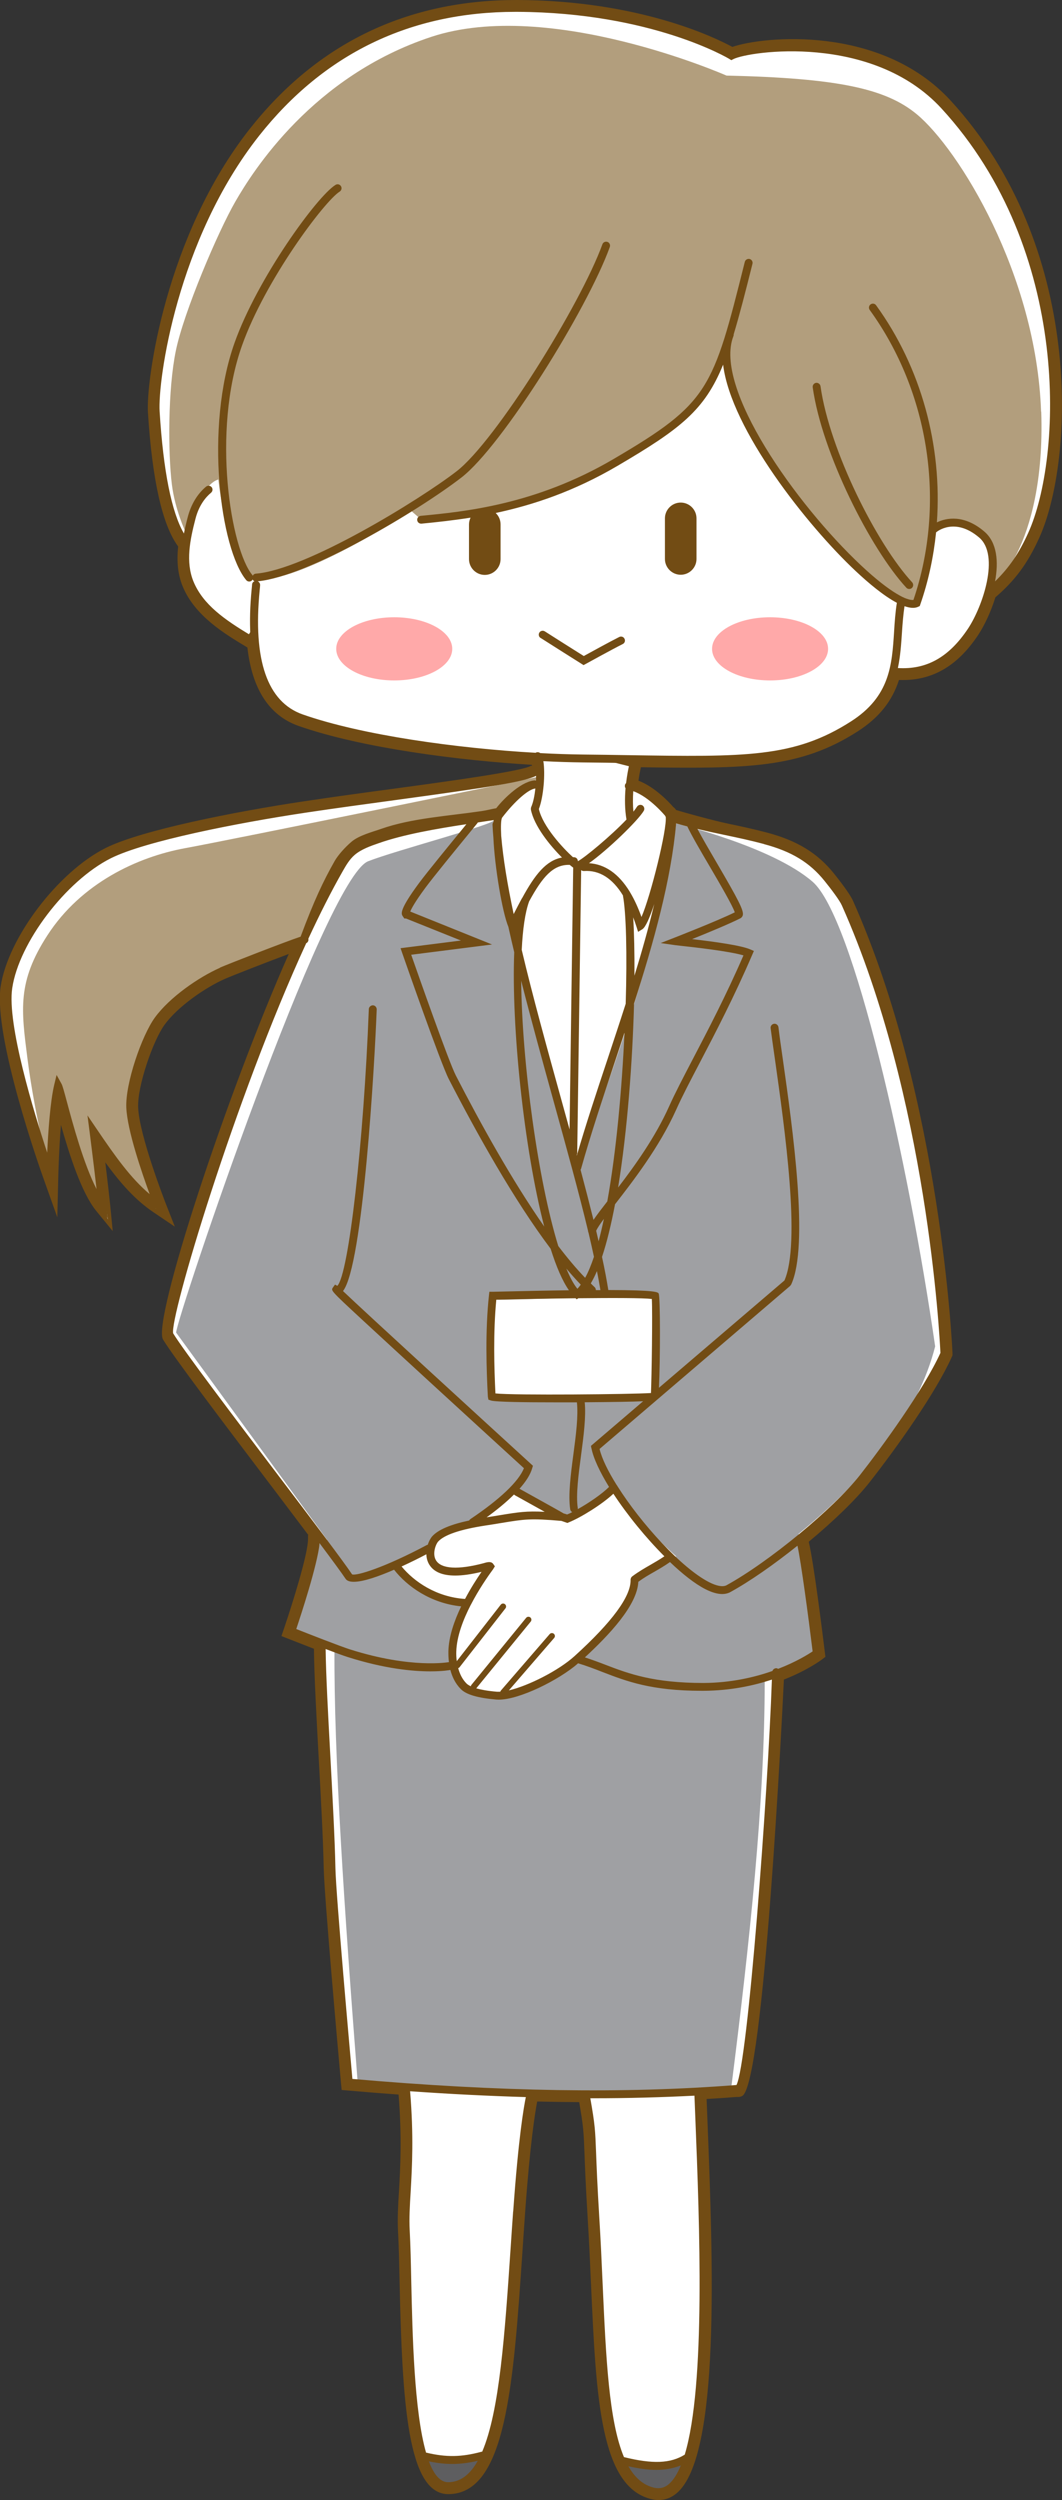 <?xml version="1.0" encoding="UTF-8"?>
<svg id="_レイヤー_2" data-name="レイヤー 2" xmlns="http://www.w3.org/2000/svg" viewBox="0 0 134.53 316.53">
  <rect x="0" y="0" width="134.53" height="316.53" fill="#333333" stroke="none"/>
  <defs>
    <style>
      .cls-1 {
        fill: #ffa9a9;
      }

      .cls-2 {
        fill: #9fa0a3;
      }

      .cls-3 {
        fill: #fff;
      }

      .cls-4 {
        fill: #5e5e60;
      }

      .cls-5 {
        fill: #724c14;
      }

      .cls-6 {
        fill: #b29e7d;
      }
    </style>
  </defs>
  <g id="_レイヤー_2-2" data-name="レイヤー 2">
    <g>
      <g>
        <path class="cls-3" d="M120.03,13.05c-8.99-9.77-24.33-7.71-27.3-6.56-1.59-.89-11.28-5.91-27.16-5.99-13.74-.03-25.02,5.34-33.49,16.06-10.61,13.43-13.07,31.64-12.82,35.59.54,8.51,1.8,14.14,3.76,16.73l.12-.09c-.23,1.75-.2,3.55.49,5.22,1.48,3.58,5.17,5.8,7.87,7.42l.29-.48c.42,5.64,2.52,9.15,6.26,10.46,7.59,2.65,19.7,4.33,29.79,4.9.06.27.1.66.11,1.13h-.34c0-.11.05-.18.06-.19-.78.76-9.69,1.97-17.56,3.04-3.82.52-7.76,1.05-11.56,1.62-8.71,1.31-20.47,3.63-24.92,5.85-5.93,2.97-12.15,11.16-13.04,17.2-.92,6.19,5.09,23.15,5.35,23.87l.91,2.54.07-2.7c0-.06.14-5.37.61-9.02.01.04.02.08.03.12.98,3.64,2.8,10.41,5.05,13.17l1.04,1.28-.16-1.64c-.19-1.91-.59-5.22-.86-7.36,2.34,3.37,4.41,5.96,7.16,7.82l1.34.9-.59-1.5c-.03-.08-3.36-8.56-3.51-12.27-.12-2.84,1.9-8.66,3.43-10.77,1.75-2.41,5.35-4.88,7.84-5.97.93-.41,6.61-2.63,9.24-3.58-8.79,19.47-17.55,47.59-16.44,49.43,1.3,2.17,7.72,10.63,13.37,18.09,2.03,2.68,4,5.28,5.63,7.44h-.55c0,2.49-3.06,11.45-3.09,11.54l-.16.45.44.18c.13.05,1.79.71,3.54,1.38.01,3.27.3,8.51.6,14.06.28,5.05.56,10.26.64,14.11.08,3.7,2.11,26.2,2.19,27.16l.04.42.42.04c2.31.2,4.57.38,6.8.54.48,5.7.26,9.61.08,12.75-.11,1.85-.2,3.45-.12,4.98.09,1.81.14,4.12.2,6.55.31,14.38.96,26.28,5.66,26.28h0c6.85-.02,7.76-13.48,8.91-30.52.1-1.54.21-3.1.32-4.67.7-9.78,1.41-13.57,1.62-14.52,2.09.05,4.13.08,6.14.09.61,3.5.64,4.11.75,6.94.06,1.6.15,4.02.4,8.12.18,2.91.3,5.77.43,8.51.64,14.18,1.14,25.39,7.38,26.74.24.05.47.08.7.08.71,0,1.36-.25,1.96-.75,5.39-4.53,4.38-30.06,3.72-46.96l-.12-3.05c1.48-.08,2.94-.18,4.38-.3.14.03.29,0,.42-.06,2.16-1.15,4.7-43.51,5.03-52.63,3.07-1.16,4.85-2.48,4.98-2.58l.23-.17-.04-.29c-.36-2.95-1.49-12.05-2.1-14.24,3.19-2.63,6.11-5.42,7.84-7.62,3.53-4.49,8.37-11.33,10.38-15.8l.05-.11v-.12c-.02-.32-1.34-31.94-12.57-57.13-.4-.9-1.9-2.79-2.35-3.35-2-2.48-4.52-4.01-8.19-4.99-1.72-.46-3.26-.78-4.89-1.13-2.06-.44-6.86-1.76-6.88-1.84-.07-.19-.18-.31-.31-.37-.47-.55-2.43-2.71-4.63-3.39.09-.81.23-1.61.42-2.37l-.73-.18c2.67.04,5.08.08,7.27.08,9.56,0,15.07-.68,21.05-4.5,3.06-1.96,4.47-4.23,5.17-6.63.29.02.58.03.87.03,3.66,0,6.63-1.79,9.08-5.44.77-1.16,1.62-2.92,2.18-4.81,2.52-2.15,4.08-4.25,5.54-7.47,4.39-9.66,5.7-36.51-11.16-54.84Z"/>
        <path class="cls-5" d="M83.44,316.53c-.26,0-.53-.03-.8-.09-6.61-1.43-7.12-12.8-7.77-27.2-.12-2.75-.25-5.6-.43-8.5-.25-4.1-.34-6.52-.4-8.12-.1-2.7-.13-3.35-.67-6.47-1.75-.01-3.52-.04-5.32-.08-.27,1.41-.91,5.35-1.53,14.05-.11,1.57-.22,3.13-.32,4.67-1.17,17.31-2.1,30.97-9.41,30.99-5.17,0-5.83-11.6-6.17-26.76-.05-2.43-.1-4.73-.2-6.54-.08-1.56,0-3.17.12-5.03.17-3.03.39-6.78-.05-12.26-2.09-.15-4.21-.32-6.38-.51l-.83-.07-.08-.83c-.36-3.99-2.12-23.72-2.19-27.19-.08-3.82-.36-9.02-.64-14.05-.28-5.16-.57-10.44-.6-13.79-1.63-.63-3.11-1.22-3.23-1.26l-.89-.35.31-.9c1.14-3.36,3.06-9.52,3.06-11.38v-.5h.05c-1.39-1.85-2.99-3.95-4.63-6.13l-.39-.51c-5.66-7.47-12.08-15.94-13.4-18.13-1.38-2.29,8.02-30.99,15.93-48.81-2.82,1.05-7.27,2.79-8.1,3.16-2.43,1.07-5.94,3.47-7.64,5.81-1.47,2.03-3.45,7.78-3.34,10.46.15,3.56,3.34,11.75,3.47,12.1l1.18,3-2.67-1.8c-2.33-1.57-4.16-3.63-6.14-6.34.29,2.41.5,4.26.62,5.41l.32,3.29-2.09-2.56c-1.87-2.29-3.42-7.16-4.47-10.89-.25,3.11-.33,6.27-.33,6.31l-.13,5.39-1.81-5.08c-.26-.72-6.31-17.76-5.37-24.11.91-6.17,7.26-14.54,13.31-17.57,4.5-2.25,16.32-4.59,25.07-5.9,3.79-.57,7.74-1.11,11.55-1.62,6.55-.89,16.42-2.23,17.29-2.91,0,0,0,0,0,0l.09.09c0-.07-.01-.13-.02-.19-9.08-.54-21.48-2.1-29.52-4.91-3.72-1.3-5.91-4.64-6.51-9.94l-.13-.08c-2.76-1.66-6.53-3.92-8.07-7.66-.59-1.44-.78-3.09-.57-5.05-2-2.69-3.29-8.4-3.83-16.97-.25-4,2.23-22.39,12.92-35.93C40.21,5.47,51.57,0,65.44,0h.13c15.38.07,24.97,4.73,27.2,5.94,3.9-1.35,18.78-2.84,27.63,6.77h0c17.01,18.5,15.68,45.62,11.25,55.38-1.47,3.24-3.04,5.37-5.56,7.54-.54,1.75-1.36,3.54-2.21,4.81-2.66,3.98-5.92,5.81-10,5.65-.88,2.72-2.56,4.8-5.26,6.53-7.28,4.65-13.87,4.72-27.43,4.52-.12.53-.23,1.1-.31,1.7,2.12.82,3.94,2.79,4.41,3.34.14.09.26.22.35.37.84.27,4.75,1.35,6.62,1.74,1.63.34,3.17.67,4.92,1.13,3.78,1,6.38,2.59,8.45,5.16.59.73,2,2.53,2.42,3.46,11.2,25.12,12.6,57,12.61,57.31v.24s-.09.21-.09.21c-2.03,4.52-6.9,11.39-10.45,15.91-1.63,2.07-4.42,4.79-7.67,7.49.64,2.7,1.71,11.32,2.04,14l.07.57-.46.35c-.19.14-1.88,1.38-4.8,2.53-.21,4.43-2.53,51.26-5.28,52.72-.2.11-.45.15-.67.12-1.27.1-2.55.19-3.84.26l.1,2.56c.71,18.01,1.68,42.68-3.9,47.36-.68.57-1.45.86-2.28.86ZM67.25,265.05h.41c2.08.06,4.12.09,6.13.1h.42s.07.41.07.41c.62,3.55.65,4.21.75,7,.06,1.61.15,4.03.4,8.11.18,2.91.3,5.77.43,8.52.63,13.97,1.13,25,6.98,26.27.83.18,1.56,0,2.22-.56,5.2-4.37,4.16-30.78,3.54-46.56l-.14-3.54.49-.03c1.48-.08,2.93-.18,4.37-.3h.07s.07,0,.07,0c1.86-1.8,4.41-39.96,4.85-52.22v-.33s.32-.12.32-.12c3.02-1.14,4.78-2.45,4.86-2.51-.34-2.77-1.48-11.98-2.09-14.17l-.09-.31.25-.21c3.31-2.72,6.14-5.47,7.76-7.54,3.51-4.47,8.33-11.27,10.32-15.7h0c-.01-.32-1.4-32-12.52-56.95-.3-.68-1.38-2.12-2.28-3.24-1.93-2.39-4.37-3.87-7.93-4.82-1.72-.46-3.25-.78-4.87-1.12-.07-.01-7.02-1.51-7.25-2.16-.02-.05-.04-.08-.07-.1l-.15-.12c-.36-.43-2.28-2.58-4.4-3.24l-.4-.12.05-.41c.08-.68.19-1.34.32-1.95l-4.44-1.12,4.32.07c14.11.22,20.79.29,28.04-4.34,2.61-1.66,4.18-3.68,4.96-6.34l.11-.39.4.03c3.87.27,6.96-1.4,9.5-5.19.82-1.22,1.61-2.97,2.12-4.68l.04-.14.11-.1c2.46-2.1,3.98-4.15,5.41-7.29,4.34-9.55,5.63-36.14-11.07-54.29h0c-8.55-9.29-23.5-7.7-26.75-6.44l-.22.08-.21-.11c-1.75-.98-11.26-5.85-26.92-5.92h-.13c-13.56,0-24.65,5.34-32.97,15.87-10.52,13.31-12.96,31.34-12.71,35.25.5,7.98,1.64,13.37,3.37,16.05l.66-.5-.16,1.19c-.26,1.97-.11,3.59.46,4.96,1.34,3.25,4.65,5.36,7.24,6.92l.84-1.4.12,1.57c.41,5.42,2.4,8.79,5.93,10.02,8.06,2.81,20.6,4.36,29.65,4.88l.38.02.08.37c.06.3.11.72.12,1.22l.02.52h-1.05c-1.78.66-7,1.45-17.23,2.84-3.83.52-7.77,1.06-11.55,1.62-8.68,1.3-20.37,3.61-24.77,5.81-5.81,2.91-11.9,10.92-12.77,16.82-.9,6.1,5.26,23.45,5.32,23.63h0s.13-5.36.61-9.07l.33-2.5.65,2.44-.28.16.12.02.19-.05c.97,3.6,2.77,10.31,4.96,12.99h0s0,0,0,0c-.14-1.44-.43-3.98-.85-7.35l-.25-2.01,1.16,1.67c2.38,3.43,4.39,5.91,7.03,7.69h0c-.14-.36-3.39-8.7-3.54-12.43-.12-2.98,1.92-8.87,3.53-11.09,1.81-2.48,5.49-5.02,8.04-6.14.96-.42,6.71-2.66,9.27-3.59l1.11-.4-.49,1.08c-8.92,19.74-17.24,47.06-16.46,48.98,1.28,2.13,7.69,10.58,13.33,18.03l.39.51c1.89,2.5,3.72,4.9,5.24,6.93l.6.8h-1.08c-.3,2.92-2.79,10.31-3.08,11.19h0c.13.07,1.79.72,3.54,1.4l.32.12v.34c.01,3.3.31,8.76.6,14.03.28,5.08.56,10.28.64,14.12.07,3.44,1.83,23.14,2.18,27.05v.07c2.31.2,4.57.38,6.8.54l.43.03.04.43c.49,5.78.26,9.68.08,12.82-.1,1.83-.19,3.42-.12,4.92.09,1.82.15,4.13.2,6.57.3,13.59.92,25.79,5.16,25.79,6.38-.01,7.28-13.27,8.42-30.05.1-1.54.21-3.1.32-4.67.7-9.81,1.42-13.65,1.63-14.6l.09-.4ZM67.87,97.45l.15.16h0c.06-.05.09-.11.09-.16h-.17s-.07,0-.07,0Z"/>
      </g>
      <path class="cls-6" d="M68.53,98.28s-39.02,8-45.05,9.1c-6.09,1.11-13.21,4.45-17.47,11.03-3.83,5.91-3.33,9.38-2.52,15.71.99,7.64,2.88,14.56,2.88,14.56l.98-11.2c1.6,6.08,3.63,11.8,6.34,16.94l-1.86-11.17,7.94,9.81c-1.93-6.17-3.73-12.19-3.02-15.52.14-8.11,8.49-15.55,21.8-18.56,1.57-4.13,3.42-8,6.03-11.14,5.94-2.65,12.16-4.11,18.59-4.62,1.44-2.21,5.33-4.95,5.33-4.95Z"/>
      <path class="cls-6" d="M131.88,52.12c-.59-17.39-10.45-33.26-15.74-37.65-3.93-3.26-10.02-4.58-24.11-4.9,0,0-22.39-9.87-37.41-4.9s-22.58,16.99-24.8,20.84-6.53,13.97-7.54,18.87c-1.02,4.9-1,12.95-.51,16.94.39,3.19,1.72,6,1.72,6,.67-2.43,2.49-6.16,4.17-6.61,0,0,1.11,11.07,4.8,12.43,3.69,1.36,18.08-7.02,19.32-8.73l1.59,1.39c.58.25,17.15-1.75,30.66-11.05,3.83-2.64,8.12-8.33,8.21-11.65l-.2,1.86s-1.24,7.94,14.94,25.24c4.23,4.53,8.06,5.63,9.14,6.17,1.34-2.29,2.19-9.37,2.19-9.37,2.4-2.67,9.41.84,7.48,6.6-.55,1.63,6.7-4.09,6.11-21.48Z"/>
      <path class="cls-2" d="M118.46,170.45c-3.38-23.4-10.36-54.33-15.52-58.81s-17.3-7.38-17.3-7.38c-1.34,11.76-6.34,27.06-12.51,43.51-4.59-16.32-8.36-31.36-10.57-43.94.22.51-12.41,3.83-15.92,5.21-5.52,2.17-24.22,57.64-24.33,59.68l19.13,26.24-.84.16-3.66,11.42,5.43,2.23c-.08,13.51,1.25,33.03,2.94,54.89,16.15,1.7,31.5,1.65,47.32.68,2.35-18.57,4.24-36.14,4.24-51.53l6.65-3.51-2.36-15.1c9-7.34,15.12-15.2,17.31-23.76ZM62.88,164.55c.59.14,19.61-.73,19.91-.21.31.53.02,11.55-.17,12.15-.08.26-19.9.73-20.01.07-.08-.53-.81-12.26.27-12.01ZM80.33,200.28c-.81,2.71-3.55,6.32-7.09,10.31-5.89,4.32-10.31,4.75-14.14,3.6-2.52-1.33-2.43-8.09.19-11.2-3.75.1-6.87-1.92-9.7-4.89,3.52-1.37,6.76-3.48,6.57-4.07.75.37,7.97-3.63,9.37-5.52l6.63,3.48,5.37-3.68c2.54,3.23,5.25,6.17,8.15,8.76l-.65.04-4.7,3.16Z"/>
      <path class="cls-4" d="M60.91,311.57c-.44.82-1.9,3.34-4.11,3.21-2.36-.14-2.92-2.36-3.34-3.04-.65-1.05.08-.17,3.97-.17s4.07-1.08,3.48,0Z"/>
      <path class="cls-4" d="M86.81,312.14c-1.16,1.85-1.5,3.34-3.48,3.39-2.62.06-3.72-1.26-4.52-3.88,0,0,0,.67,4.97.49,1.92-.07,3.61-.93,3.03,0Z"/>
      <g>
        <path class="cls-5" d="M103.38,48.47c-.27.04-.46.29-.43.56,1.17,8.34,7.34,20.49,11.86,25.38.1.11.23.16.37.16.12,0,.24-.04.34-.13.2-.19.21-.5.03-.71-4.43-4.78-10.46-16.67-11.61-24.83-.04-.27-.3-.46-.56-.43Z"/>
        <path class="cls-5" d="M120,13.05c-8.99-9.78-24.33-7.72-27.3-6.56-1.59-.89-11.28-5.91-27.16-5.99-.08,0-.17,0-.25,0-13.64,0-24.82,5.4-33.24,16.06-10.61,13.43-13.07,31.64-12.82,35.59.54,8.5,1.8,14.13,3.76,16.73.03.04.07.06.1.09-.21,1.7-.16,3.42.51,5.04,1.48,3.58,5.17,5.8,7.87,7.42.08.05.17.07.26.07.03,0,.06-.02.08-.02.51,5.33,2.58,8.67,6.21,9.93,7.59,2.65,19.7,4.33,29.79,4.9.04.18.07.42.09.7-.13.06-.24.14-.29.28-.99.76-9.77,1.96-17.52,3.01-3.82.52-7.76,1.06-11.56,1.62-8.71,1.31-20.47,3.63-24.92,5.85-5.93,2.97-12.15,11.16-13.04,17.2-.92,6.19,5.09,23.15,5.35,23.87l.91,2.54.07-2.7c0-.06.14-5.37.61-9.02l.03.12c.98,3.64,2.8,10.41,5.05,13.17l1.04,1.28-.16-1.64c-.18-1.91-.59-5.22-.85-7.36,2.34,3.37,4.4,5.96,7.16,7.82l1.34.9-.59-1.5c-.03-.08-3.36-8.56-3.51-12.27-.12-2.84,1.9-8.66,3.43-10.77,1.75-2.41,5.35-4.88,7.84-5.97.92-.41,6.6-2.63,9.24-3.58-8.79,19.47-17.55,47.59-16.44,49.43,1.3,2.17,7.71,10.62,13.36,18.07,1.91,2.51,3.76,4.96,5.33,7.05-.14.09-.24.24-.24.42,0,2.49-3.06,11.45-3.09,11.54l-.16.45.44.18c.13.05,1.79.71,3.54,1.38.01,3.27.3,8.51.6,14.06.28,5.04.56,10.26.64,14.11.08,3.7,2.11,26.2,2.19,27.16l.04.42.42.04c2.31.2,4.57.38,6.8.54.48,5.7.26,9.61.08,12.76-.11,1.85-.2,3.44-.12,4.97.09,1.82.14,4.12.2,6.56.32,14.37.96,26.27,5.66,26.27h0c6.85-.02,7.76-13.48,8.91-30.52.1-1.54.21-3.09.32-4.67.69-9.78,1.41-13.57,1.62-14.52,2.09.05,4.13.08,6.14.09.61,3.5.64,4.1.75,6.93.06,1.6.15,4.02.4,8.12.18,2.91.3,5.76.43,8.51.43,9.59.8,17.81,2.92,22.55,0,0,0,0,0,.01,1.02,2.27,2.43,3.74,4.45,4.18.24.05.47.08.7.08.71,0,1.36-.25,1.96-.75,5.39-4.53,4.39-30.06,3.72-46.96l-.12-3.05c1.48-.08,2.94-.18,4.38-.3.14.03.29,0,.42-.06,2.16-1.15,4.7-43.51,5.03-52.63,3.07-1.16,4.85-2.48,4.98-2.58l.23-.17-.04-.29c-.36-2.95-1.49-12.05-2.1-14.24,3.19-2.63,6.11-5.42,7.84-7.62,3.53-4.49,8.37-11.33,10.38-15.8l.05-.11v-.12c-.02-.32-1.34-31.94-12.57-57.13-.39-.88-1.77-2.63-2.35-3.35-2-2.48-4.52-4.01-8.19-4.99-1.72-.46-3.27-.78-4.9-1.13-2.06-.44-4.19-.89-6.79-1.63-.02,0-.03,0-.05,0,0-.08-.02-.15-.04-.2-.07-.19-.18-.31-.31-.37-.47-.55-2.43-2.71-4.63-3.39.09-.81.23-1.61.42-2.37.01-.06.01-.11,0-.17,2.37.04,4.54.07,6.53.07,9.57,0,15.08-.68,21.06-4.5,3.06-1.96,4.47-4.23,5.17-6.63.29.02.58.03.87.03,3.66,0,6.63-1.79,9.08-5.44.77-1.16,1.62-2.92,2.19-4.81,2.52-2.15,4.08-4.25,5.54-7.47,4.39-9.66,5.7-36.51-11.16-54.84ZM87.07,104.64c.53,1.12,1.63,3.02,2.81,5.02,1.24,2.12,2.9,4.95,3.2,5.85-2.26,1.11-7.57,3.18-7.62,3.2l-1.77.69,1.88.27c.09.01.34.04.7.08,1.57.17,6.07.67,7.91,1.21-2.2,5.07-4.51,9.48-6.37,13.04-1.23,2.36-2.3,4.4-3.06,6.1-1.75,3.9-4.35,7.51-6.45,10.25,1.18-7.23,1.82-15.97,2.02-23.28,2.51-7.85,4.7-15.68,5.33-22.82.49.14.97.27,1.43.39ZM74.92,183.35c.25,1.3,1.08,3.03,2.23,4.91-.87.87-2.52,2.01-3.96,2.81,0-.04.01-.08,0-.13-.25-1.68.09-4.24.42-6.72.32-2.4.64-4.86.46-6.68,3.89-.03,6.11-.07,7.4-.13l-6.61,5.65.05.29ZM84.15,197.05c-.59.4-1.16.73-1.75,1.07-.75.43-1.52.87-2.32,1.47-.01,0-.02.02-.03.03-.03.02-.05.05-.07.08-.02.03-.04.05-.05.08-.01.03-.02.06-.03.09,0,.03-.02.06-.02.1,0,.01,0,.03,0,.04.06,2.09-2.33,5.34-7.09,9.66-2.04,1.85-5.86,3.77-8.33,4.35l5.74-6.64c.14-.16.12-.39-.04-.53-.15-.13-.39-.12-.53.04l-6.19,7.16s-.06.09-.07.14c-.14,0-.28,0-.4,0-1.2-.1-2.04-.26-2.64-.43l6.9-8.45c.13-.16.11-.4-.05-.53-.16-.13-.4-.11-.53.05l-6.94,8.5c-.04.05-.06.11-.07.17-.25-.12-.43-.24-.54-.35-.56-.56-.87-1.26-1.06-1.95.07-.02.13-.06.18-.12l5.81-7.45c.13-.16.1-.4-.07-.53-.16-.13-.4-.1-.53.07l-5.57,7.15c-.06-.46-.07-.88-.06-1.2.05-1.91.86-4.04,1.83-5.92,0-.01.01-.02.02-.03.98-1.9,2.12-3.55,2.8-4.47h0s0,0,0,0l.24-.39-.21-.3c-.24-.33-.66-.27-1.2-.1-3.24.86-5.39.74-6.05-.36-.5-.83-.03-2.04.28-2.38.78-.85,2.78-1.53,5.95-2.02.8-.12,1.48-.23,2.07-.33,2.93-.48,3.64-.6,7.59-.26l.75.26.17-.07c1.57-.63,4.26-2.31,5.66-3.63,1.76,2.69,4.12,5.58,6.46,7.92ZM54.01,196.78c.01.44.11.88.36,1.3.57.94,1.67,1.4,3.3,1.4.93,0,2.05-.16,3.33-.47-.62.9-1.39,2.1-2.09,3.43-3.64-.24-6.45-2.18-8.04-4.11,1.23-.56,2.36-1.13,3.15-1.55ZM65.12,189.22s.07.08.12.1l3.76,2.09c-2.31-.12-3.31.04-5.64.42-.5.08-1.07.17-1.72.28,1.22-.88,2.46-1.88,3.48-2.9ZM82.47,176.37c-2.48.16-17.26.31-19.71.05-.16-3.2-.29-7.72.11-11.87,2.99-.07,6.66-.14,10.04-.18l.15.14.19-.14c4.41-.05,8.26-.04,9.32.09.1,1.7-.02,10.07-.11,11.91ZM74.28,163.33s0,0,.01.01c0,0-.01,0-.02,0,0,0,0,0,0-.01ZM73.14,163.17c-.47-.57-.94-1.45-1.4-2.56.62.73,1.23,1.42,1.83,2.04-.14.19-.28.37-.43.52ZM75.48,163.34c0-.14-.05-.28-.16-.38-.16-.14-.32-.31-.48-.47.27-.46.53-.97.78-1.56.17.84.31,1.65.44,2.41-.19,0-.38,0-.58,0ZM74.12,161.78c-1.11-1.15-2.25-2.51-3.4-4.02-2.56-8.29-4.6-23.14-4.7-33.6,1.25,4.93,2.68,10.11,4.1,15.24,1.62,5.86,3.19,11.51,4.37,16.43,0,.08.02.16.06.24.25,1.05.48,2.07.69,3.05-.35,1.04-.72,1.95-1.12,2.67ZM60.49,104.2s.02-.05.04-.07c.24-.04.49-.07.73-.11.44-.07.87-.13,1.28-.19,0,.07-.01.16-.02.23-.08.09-.13.22-.13.36.02.52.06,1.06.11,1.62.16,3.7,1.13,9.47,1.9,11.31.23,1.05.48,2.12.74,3.21-.37,9.45,1.23,24.81,3.8,34.73-4.06-5.81-8.09-13.08-11.2-19.13-.88-1.71-4.72-12.62-5.65-15.28l10.24-1.3-10.36-4.17c.13-.33.55-1.16,1.91-3,1.04-1.41,3.92-4.92,5.63-7.01l.98-1.2ZM73.54,148.09s.05-.05.06-.09c1.21-4.31,2.71-8.82,4.3-13.59.41-1.22.81-2.44,1.21-3.66-.33,7.12-1.04,15.04-2.18,21.36-.74.95-1.33,1.72-1.75,2.34-.5-2.02-1.05-4.15-1.64-6.36ZM75.52,155.83c.15-.35.51-.87.98-1.51-.21,1-.44,1.96-.67,2.84-.1-.44-.2-.88-.31-1.33ZM80.37,123.54c.02-2.9-.04-5.44-.16-7.4.15.39.29.8.43,1.23l.19.61.54-.33c.41-.25.96-1.51,1.51-3.2-.71,2.98-1.57,6.02-2.51,9.08ZM78.91,113.39c.41,2.16.54,7.39.35,13.7-.75,2.34-1.53,4.68-2.3,7.01-1.42,4.26-2.76,8.31-3.89,12.2,0-.02-.01-.04-.02-.07.04-.07.07-.15.07-.24l.5-35.83c.09.08.22.13.36.12,1.95-.13,3.6.91,4.94,3.1ZM72.61,109.85l-.46,33.15c-.35-1.28-.71-2.57-1.07-3.87-1.77-6.4-3.58-12.91-4.99-18.87.13-2.62.43-4.76.94-6.14,1.7-3.12,3.04-4.68,5.14-4.62.17.14.31.26.44.35ZM66.13,113.71s-.01.02-.02.03c0,0,0,0,0,0-.33.61-.68,1.28-1.04,1.99-.78-3.68-1.34-7.04-1.58-9.92-.06-1.17-.03-2.03.11-2.28,1.63-2.13,3.37-3.63,4.22-3.7-.1.9-.27,1.77-.54,2.37,0,.02,0,.03-.01.05-.01.03-.02.06-.02.1,0,.03,0,.07,0,.1,0,.02,0,.03,0,.05.41,2.08,2.4,4.53,3.94,6.07-2.01.37-3.42,2.15-5.05,5.14ZM27.87,122.53c-2.68,1.18-6.37,3.72-8.25,6.3-1.66,2.28-3.75,8.33-3.62,11.4.12,2.88,1.97,8.26,2.96,10.96-2.39-2.01-4.34-4.75-6.7-8.23l-1.18-1.74.27,2.08c0,.05.53,4.1.88,7.25-1.64-3.19-3.02-8.31-3.75-11.03-.39-1.46-.56-2.07-.69-2.3l-.62-1.12-.3,1.24c-.5,2.09-.77,5.97-.89,8.6-1.67-5.06-5.11-16.27-4.43-20.83.85-5.76,6.81-13.6,12.5-16.45,4.35-2.17,15.98-4.46,24.62-5.76,3.79-.57,7.73-1.1,11.54-1.62,11.82-1.61,16.23-2.31,17.7-3.05,0,.18-.01.37-.02.57-1.68-.01-3.99,2.19-5.03,3.53-.57.09-1.2.27-1.84.36-4.27.63-8.85.89-12.73,2.25-1.13.4-2.81.82-3.77,1.64-.81.69-1.69,1.67-2.13,2.44-1.44,2.54-2.61,5.01-4.31,9.57-1.98.66-9.06,3.42-10.22,3.92ZM21.94,168.83c-.52-1.77,7.76-29.65,16.85-49.41.21-.1.33-.34.27-.57,0,0,0,0,0,0,1.44-3.1,2.9-6,4.35-8.54.4-.7.85-1.5,1.53-2.08.82-.7,2-1.12,3.05-1.48,3.16-1.11,7.34-1.83,11.09-2.4l-.34.42c-1.72,2.1-4.61,5.62-5.67,7.05-2.5,3.38-2.24,3.86-2.08,4.14l.23.33h.21s6.96,2.79,6.96,2.79l-7.65.97.2.58c.2.57,4.88,14,5.91,15.99,3.54,6.87,8.26,15.32,12.9,21.48.72,2.28,1.5,4.09,2.32,5.26-2.58.03-5.74.1-9.64.19h-.44s-.05.45-.05.45c-.49,4.5-.32,9.48-.14,12.83l.07.38.33.11c.59.19,4.58.23,8.07.23.98,0,1.93,0,2.75,0,.02,0,.04,0,.06,0,.19,1.7-.12,4.15-.44,6.54-.34,2.55-.68,5.18-.41,7,.02.16.13.29.26.36-.23.12-.45.22-.65.3l-.42-.14-5.61-3.12c.78-.88,1.37-1.76,1.61-2.61l.09-.3-.23-.21c-6.02-5.5-20.95-19.16-23.83-21.91,2.54-3.24,4.01-28.73,4.27-35.66,0-.28-.21-.51-.48-.52-.26,0-.51.21-.52.48-.64,16.83-2.56,33.62-3.99,35.04l-.29-.16-.26.36c-.13.19-.21.29.18.73h0s0,0,.01.01c.44.51,1.47,1.46,3.65,3.48,2.28,2.11,5.33,4.91,8.38,7.71,5.38,4.94,10.78,9.87,11.97,10.96-.67,1.68-3.06,3.95-6.78,6.44-.07.05-.12.11-.16.18-2.35.5-3.89,1.15-4.66,1.98-.2.22-.43.61-.58,1.09-.04,0-.09.02-.13.04-5.31,2.83-8.92,3.94-9.46,3.71-1.06-1.6-5.1-6.93-9.38-12.57-5.64-7.43-12.02-15.86-13.28-17.94ZM40.48,195.38c1.58,2.11,2.78,3.74,3.29,4.5.18.28.55.39,1.05.39,1.22,0,3.19-.7,5.1-1.53,1.64,2.1,4.62,4.25,8.5,4.64-.88,1.83-1.58,3.85-1.62,5.7,0,.37,0,.84.07,1.36,0,0,0,0,0,0-.05,0-4.71.87-12.53-1.61-1.24-.39-5.44-2.04-6.81-2.58.59-1.77,2.68-8.11,2.96-10.87ZM56.77,314.27h0c-1.03,0-1.82-1-2.44-2.64,1.04.22,2.01.33,2.97.33,1.05,0,2.1-.14,3.22-.4-.96,1.72-2.18,2.7-3.75,2.71ZM65,280.01c-.11,1.57-.22,3.13-.32,4.67-.73,10.79-1.39,20.57-3.6,25.73-.03,0-.05,0-.08,0-2.54.69-4.48.72-7.03.11-1.51-5.26-1.72-14.95-1.87-21.55-.05-2.45-.1-4.76-.2-6.59-.08-1.48.01-3.05.12-4.87.18-3.15.4-7.06-.07-12.74,5.09.36,9.96.6,14.66.74-.26,1.26-.94,5.15-1.6,14.49ZM84.72,314.52c-.54.45-1.13.6-1.8.46-1.41-.31-2.48-1.26-3.32-2.73,1.19.27,2.39.46,3.55.46,1.07,0,2.11-.17,3.1-.57-.44,1.06-.94,1.88-1.54,2.38ZM88.09,268.37c.52,13.1,1.32,33.57-1.35,42.41-1.81,1.12-4.06,1.21-7.7.31-1.91-4.55-2.28-12.56-2.7-21.92-.12-2.75-.25-5.61-.43-8.52-.25-4.09-.34-6.5-.4-8.1-.11-2.84-.13-3.48-.73-6.89.12,0,.25,0,.37,0,4.44,0,8.7-.12,12.82-.33l.12,3.04ZM93.29,263.98c-14.1,1.11-30.02.86-48.65-.77-.28-3.16-2.08-23.28-2.15-26.67-.08-3.86-.37-9.08-.64-14.14-.29-5.33-.56-10.36-.6-13.62,1.16.44,2.23.84,2.78,1.01,4.71,1.5,8.29,1.82,10.49,1.82,1.57,0,2.44-.16,2.53-.18.22.84.62,1.72,1.33,2.43.68.69,2.15,1.12,4.5,1.32.1,0,.2.01.31.01,2.6,0,7.55-2.44,10.05-4.6,1.09.33,2.06.7,3.08,1.1,3.04,1.17,6.17,2.38,12.55,2.38.08,0,.17,0,.25,0,3.42-.02,6.34-.65,8.66-1.42-.5,14.45-3.04,48.55-4.49,51.34ZM102.94,209.08c-.55.37-2.08,1.33-4.37,2.21-.07-.04-.15-.08-.24-.08-.21,0-.41.14-.48.35-2.3.81-5.27,1.5-8.73,1.52-6.32,0-9.45-1.16-12.44-2.31-.82-.32-1.68-.63-2.59-.93,3.03-2.8,6.63-6.58,6.77-9.57.68-.5,1.34-.88,2.03-1.27.64-.37,1.3-.75,1.98-1.23,1.59,1.52,3.14,2.74,4.46,3.42.82.42,1.54.63,2.16.63.34,0,.66-.07.94-.2,2.55-1.39,5.64-3.56,8.59-5.92.46,2.12,1.37,8.88,1.92,13.38ZM96.77,106.87c3.5.93,5.79,2.32,7.67,4.65.85,1.05,1.94,2.5,2.21,3.13,10.81,24.24,12.38,54.51,12.48,56.64-2.15,4.7-7.42,11.93-10.21,15.49-3.33,4.23-11.57,11.02-16.93,13.95-.47.21-1.23.07-2.2-.43-3.45-1.78-8.58-7.39-11.57-12.13-.02-.06-.06-.11-.1-.15-1.08-1.72-1.87-3.32-2.17-4.57l24.14-20.64.13-.17c2.29-4.93.19-19.77-1.07-28.64-.22-1.52-.41-2.86-.54-3.95-.04-.27-.29-.47-.56-.43-.27.04-.47.29-.43.56.14,1.09.33,2.44.55,3.96,1.23,8.7,3.29,23.22,1.2,27.98l-15.9,13.59c.17-3.39.19-11.63-.04-11.95-.12-.16-.32-.42-6.37-.43-.21-1.29-.47-2.69-.8-4.19.63-1.89,1.17-4.15,1.65-6.67,2.23-2.87,5.59-7.19,7.74-11.96.75-1.68,1.81-3.7,3.04-6.05,1.93-3.69,4.33-8.29,6.61-13.6l.2-.46-.46-.2c-1.17-.5-4.36-.95-7.37-1.3,1.9-.76,4.75-1.94,6.13-2.64.12-.06.26-.23.29-.36.17-.6-.56-1.98-3.35-6.75-.89-1.52-1.8-3.08-2.39-4.2,1.25.3,2.42.55,3.57.79,1.62.34,3.16.67,4.85,1.12ZM84.26,103.32l.07.09c.2,1.57-1.93,10.1-3.07,12.69-.43-1.2-.91-2.24-1.44-3.12-.02-.03-.03-.06-.05-.09-1.4-2.28-3.14-3.48-5.16-3.6,2.33-1.64,6.2-5.38,6.94-6.63.14-.24.06-.54-.17-.69-.24-.14-.54-.06-.69.17-.11.18-.27.39-.45.62-.08-.8-.08-1.68-.02-2.59,2.09.75,4.03,3.11,4.05,3.13ZM79.3,99.16c-.07.07-.12.15-.14.26-.02.14,0,.27.08.37-.11,1.31-.1,2.7.12,3.97-1.98,2.08-5.28,4.82-6.16,5.28,0-.25-.17-.47-.42-.5-.07,0-.14-.01-.21-.02-1.31-1.19-3.8-3.88-4.31-6.09.59-1.51.83-4.45.57-6.06,1.72.09,3.39.14,4.95.16,2.05.02,3.96.05,5.75.08.08,0,.15,0,.23,0-.18.73-.34,1.61-.45,2.55ZM122.61,79.61c-2.41,3.61-5.24,5.19-8.87,4.97.32-1.5.42-3.04.52-4.55.07-1.09.16-2.2.32-3.28.38.13.74.21,1.06.21.25,0,.48-.04.68-.14l.19-.09.07-.2c1.03-2.96,1.68-6.03,2-9.13.02-.02.05-.03.07-.05.02-.02,2.31-1.92,5.39.71,2.63,2.25.46,8.71-1.43,11.55ZM130.25,67.47c-1.17,2.58-2.41,4.4-4.2,6.14.46-2.48.27-4.92-1.36-6.31-2.56-2.19-4.83-1.74-6.01-1.16.69-9.68-1.97-19.59-7.7-27.49-.16-.23-.48-.27-.7-.11-.22.16-.27.47-.11.7,7.58,10.45,9.69,24.5,5.54,36.72-.75.08-2.78-.76-6.64-4.38-8.24-7.73-18.73-22.51-16.16-29.03.03-.07.03-.15.03-.22.73-2.42,1.48-5.33,2.38-8.93.07-.27-.1-.54-.36-.61-.27-.06-.54.1-.61.36-4.05,16.16-4.48,17.85-16.65,24.98-9.9,5.81-18.98,6.66-24.4,7.18-.28.03-.48.27-.45.54.02.26.24.45.5.45.02,0,.03,0,.05,0,1.98-.19,4.05-.42,6.21-.76-.12.26-.2.55-.2.85v4.4c0,1.1.9,2,2,2s2-.9,2-2v-4.4c0-.57-.24-1.08-.62-1.44,4.77-1.02,9.93-2.74,15.42-5.96,7.98-4.68,11.05-7.05,13.39-12.82,1,8.21,10.69,20.41,16.79,26.13,1.62,1.52,3.56,3.15,5.22,4.02-.19,1.21-.28,2.44-.35,3.64-.27,4.23-.52,8.23-5.48,11.39-7.18,4.59-13.35,4.49-28.25,4.26-1.79-.03-3.7-.06-5.75-.08-1.68-.02-3.48-.08-5.35-.18-.16-.13-.4-.16-.58-.04,0,0,0,0,0,0-10.01-.57-22-2.23-29.49-4.85-4.5-1.57-6.34-6.88-5.46-15.79.03-.25.04-.45.05-.58.01-.22-.12-.41-.31-.49,6.47-.61,20.4-8.96,25.81-13.14,5.18-4,15.95-21.32,18.8-29.19.09-.26-.04-.55-.3-.64-.26-.09-.55.04-.64.3-2.77,7.64-13.53,24.93-18.47,28.74-4.73,3.65-19.1,12.47-25.43,12.96-.18.01-.32.12-.39.27-.02-.03-.03-.06-.05-.09-2.72-3.26-5.2-18.12-1.31-29.07,2.94-8.28,10.46-18.3,12.37-19.48.23-.15.31-.45.16-.69-.15-.24-.45-.31-.69-.16-2.34,1.44-9.89,11.83-12.79,20-3.82,10.75-1.8,26.1,1.48,30.04.1.12.24.18.38.18.11,0,.23-.04.32-.12.05-.04.08-.09.11-.14.06.1.14.18.24.22-.19.07-.3.23-.31.44,0,.12-.03.31-.05.55-.21,2.15-.26,4.09-.16,5.84-3.23-1.95-5.99-3.84-7.21-6.79-1.02-2.49-.44-5.29.25-7.94.45-1.76,1.33-2.77,1.98-3.31.21-.18.24-.49.07-.7-.18-.21-.49-.24-.7-.07-1.1.91-1.9,2.24-2.32,3.83-.18.68-.35,1.39-.49,2.11-1.57-2.71-2.61-7.9-3.08-15.46-.24-3.87,2.18-21.71,12.61-34.91C41.06,6.78,51.98,1.5,65.29,1.5c.08,0,.16,0,.24,0,17.03.08,26.78,5.91,26.87,5.97l.24.15.25-.13c2-1.02,17.6-3.3,26.37,6.24,16.54,17.98,15.28,44.29,10.99,53.74Z"/>
        <path class="cls-5" d="M68.47,80.76c.8.52,5.2,3.29,5.2,3.29l.25.16.26-.14s3.37-1.86,4.71-2.53c.25-.12.35-.42.22-.67-.12-.25-.43-.35-.67-.22-1.16.58-3.67,1.96-4.49,2.41-.94-.59-4.25-2.68-4.93-3.12-.23-.15-.54-.09-.69.14-.15.23-.09.54.14.69Z"/>
        <path class="cls-5" d="M86.23,72.77c1.1,0,2-.9,2-2v-5.14c0-1.1-.9-2-2-2s-2,.9-2,2v5.14c0,1.1.9,2,2,2Z"/>
      </g>
      <ellipse class="cls-1" cx="49.94" cy="82.15" rx="7.35" ry="4"/>
      <ellipse class="cls-1" cx="97.55" cy="82.15" rx="7.35" ry="4"/>
    </g>
  </g>
</svg>